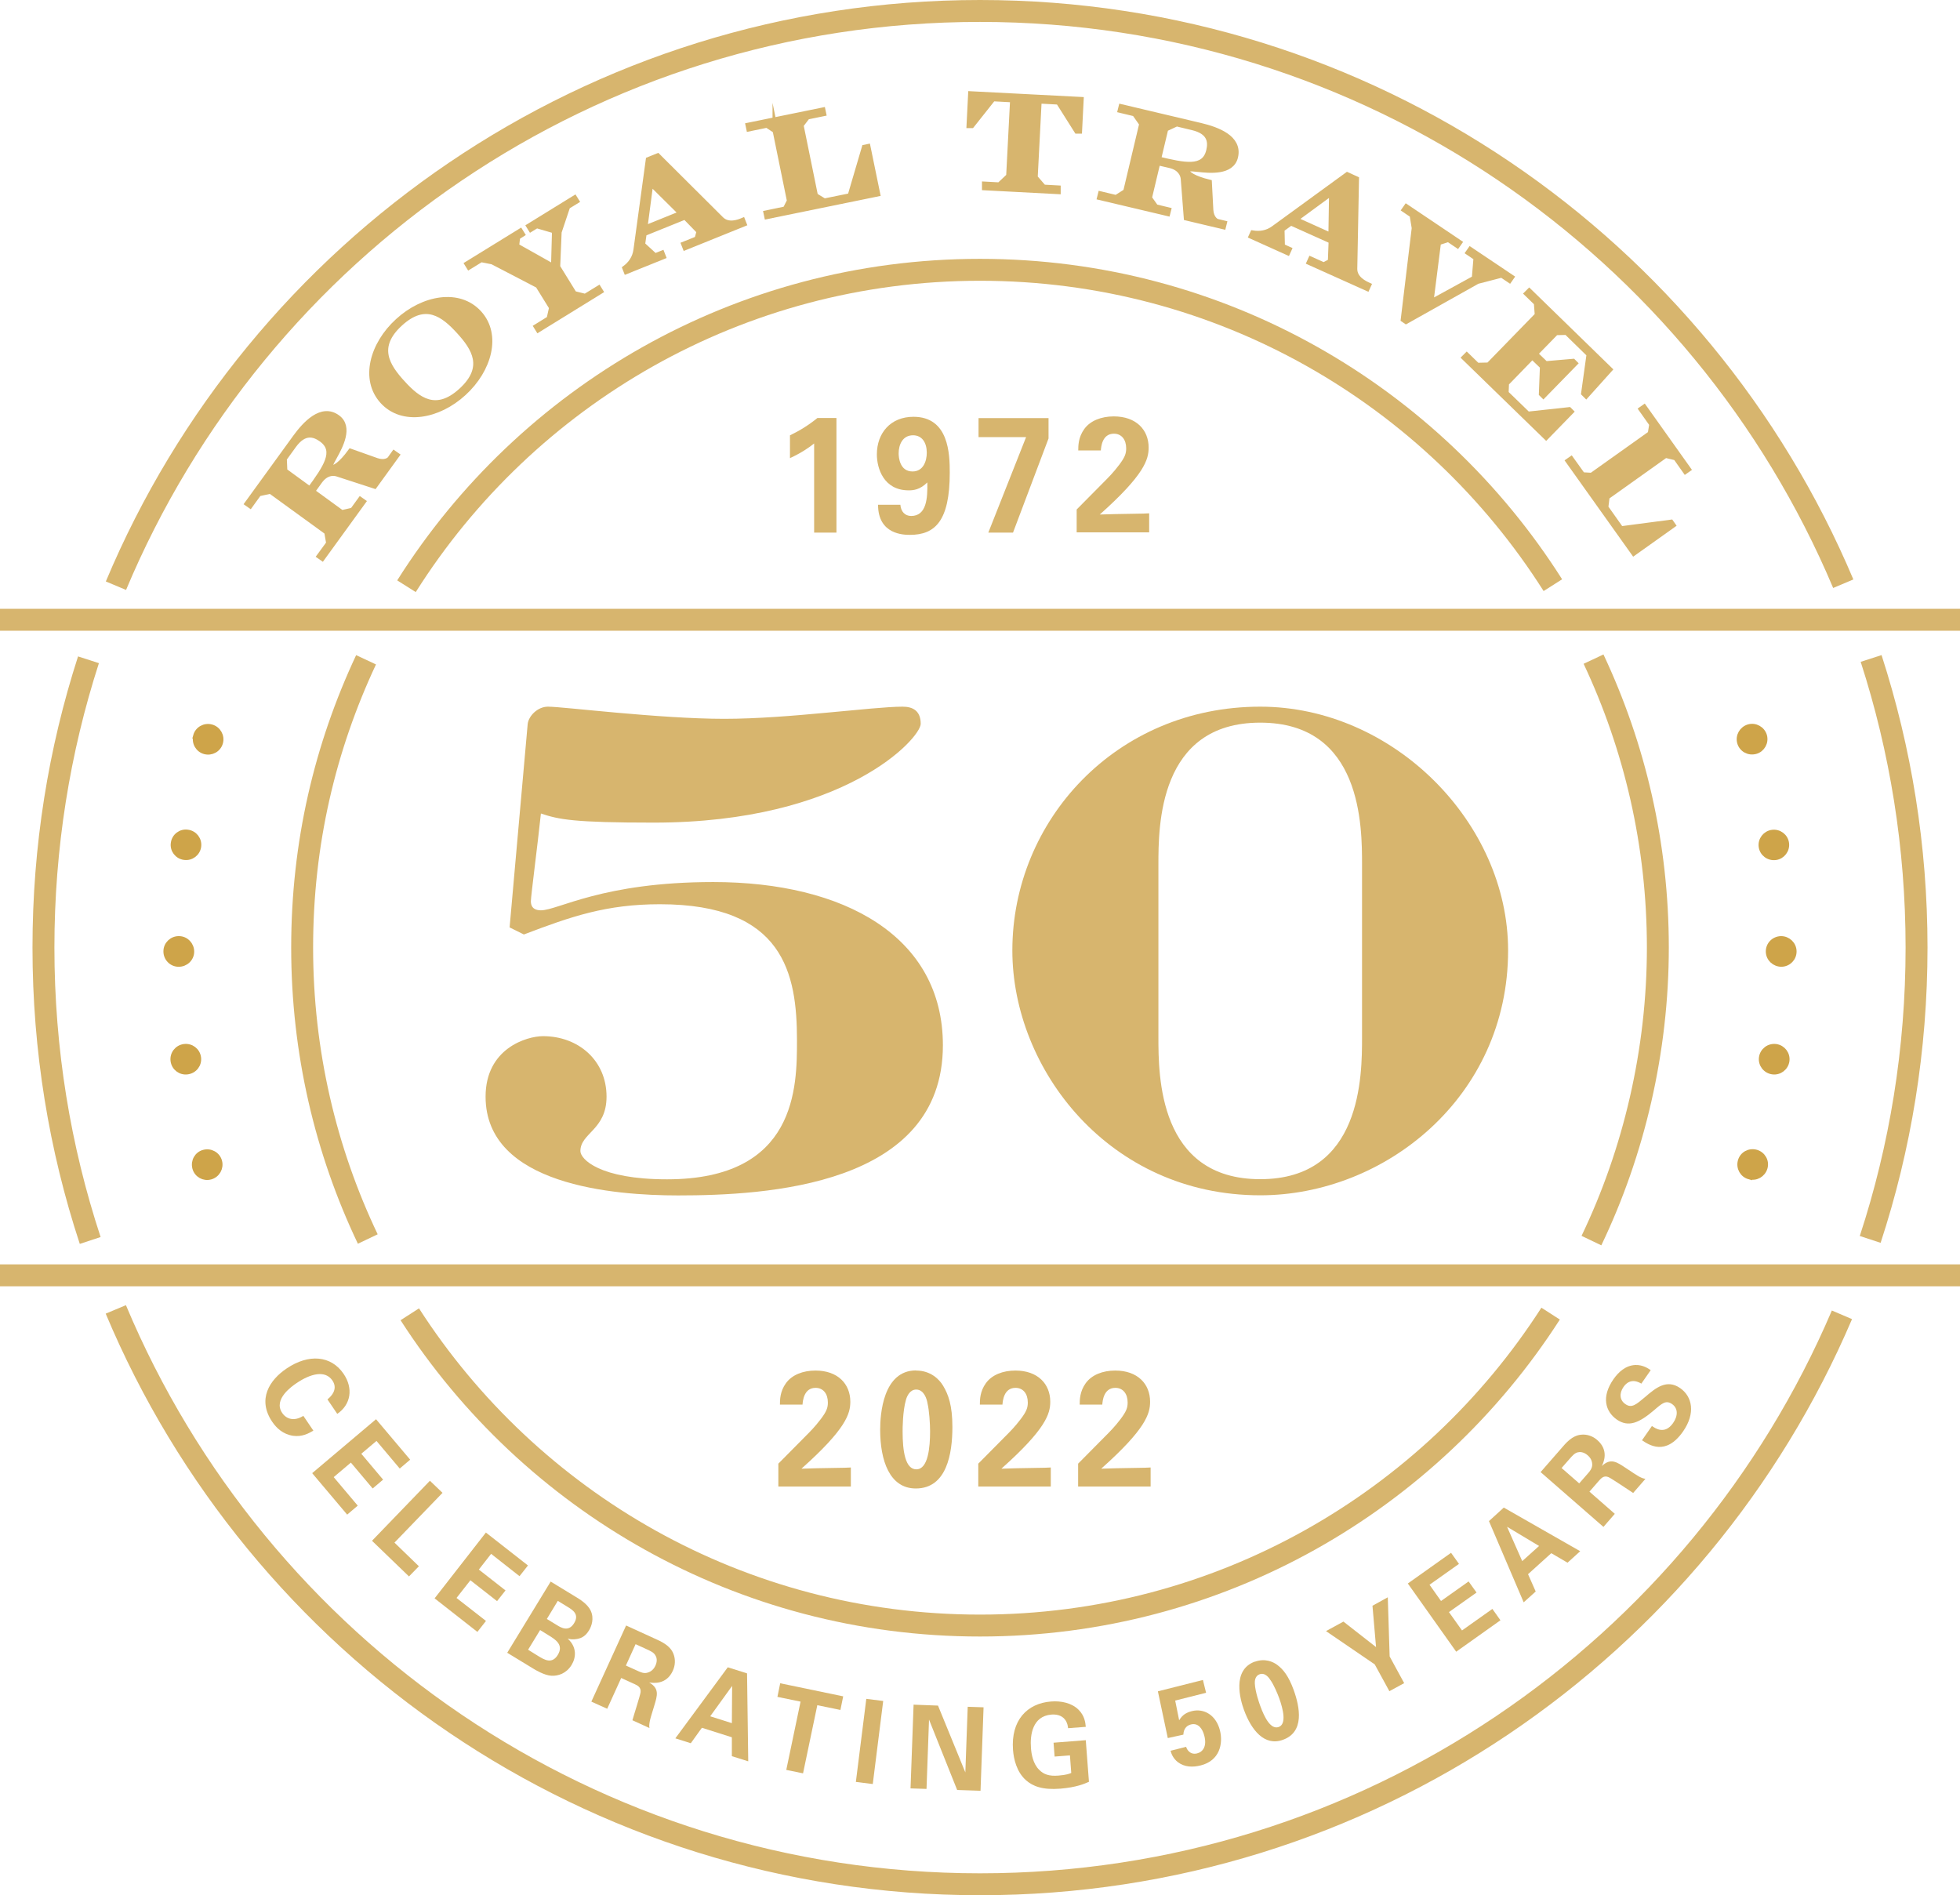 <?xml version="1.0" encoding="UTF-8"?><svg id="Layer_1" xmlns="http://www.w3.org/2000/svg" viewBox="0 0 148.42 143.51"><g><path d="M20.51,37.17l-.92,.2-.65,.9-.2-.14,3.62-4.99c.76-1.05,2-2.39,3.19-1.52,1,.72,.19,2.2-.23,2.96-.34,.62-.39,.71-.27,.8,.23,.17,.8-.23,1.5-1.19l1.97,.7c.59,.2,.93-.02,1.02-.14l.3-.42,.2,.14-1.68,2.32-2.83-.92c-.32-.1-.86-.08-1.32,.55l-.57,.79,2.24,1.63,.83-.19,.58-.8,.2,.14-3.09,4.26-.2-.14,.71-.97-.15-.86-4.27-3.1Zm2.96-.11c1.17-1.61,2.11-2.91,.88-3.8-.58-.42-1.32-.62-2.11,.46l-.73,1.01,.04,.93,1.92,1.4Z" style="fill:#d7b56e; stroke:#d7b56e; stroke-miterlimit:10; stroke-width:.42px;"/><path d="M36.27,23.71c1.5,1.64,.77,4.29-1.16,6.05-1.93,1.77-4.63,2.26-6.13,.62-1.51-1.65-.78-4.3,1.15-6.06,1.93-1.77,4.63-2.26,6.14-.61Zm-5.79,5.3c1.16,1.27,2.53,2.34,4.46,.57,1.93-1.77,.98-3.23-.18-4.5-1.17-1.28-2.54-2.35-4.47-.58-1.93,1.77-.98,3.23,.19,4.51Z" style="fill:#d7b56e; stroke:#d7b56e; stroke-miterlimit:10; stroke-width:.42px;"/><path d="M40.79,21.63l-3.5-1.82-.86-.17-.91,.56-.13-.21,4.01-2.47,.13,.21-.35,.22-.08,.68,2.67,1.5s.08,.04,.11,.03c.04-.02,.06-.07,.06-.13l.07-2.56-1.37-.4-.44,.27-.13-.21,3.44-2.12,.13,.21-.67,.41-.65,1.94-.11,2.64,1.26,2.04,.85,.21,1.01-.62,.13,.21-4.7,2.9-.13-.21,.97-.6,.19-.85-1.01-1.63Z" style="fill:#d7b56e; stroke:#d7b56e; stroke-miterlimit:10; stroke-width:.42px;"/><path d="M52.98,17.54l-1.1-1.13-3.12,1.26-.12,.85,.96,.88,.52-.21,.09,.23-2.78,1.12-.09-.23c.41-.31,.76-.76,.84-1.41l.93-6.8,.69-.28,4.8,4.78c.55,.55,1.37,.22,1.63,.11l.09,.23-4.43,1.79-.09-.23,1-.4,.15-.55Zm-1.38-1.38l-2.19-2.17s-.06-.03-.1,0c-.04,.02-.06,.04-.08,.12l-.42,3.19,2.79-1.13Z" style="fill:#d7b56e; stroke:#d7b56e; stroke-miterlimit:10; stroke-width:.42px;"/><path d="M58.71,9.88l-.63-.42-1.36,.28-.05-.24,5.63-1.15,.05,.24-1.22,.25-.49,.64,1.09,5.34,.69,.42,1.97-.4,1.08-3.67,.24-.05,.73,3.55-8.36,1.71-.05-.24,1.45-.3,.32-.63-1.09-5.34Z" style="fill:#d7b56e; stroke:#d7b56e; stroke-miterlimit:10; stroke-width:.42px;"/><path d="M76.68,7.54l-1.49-.08-1.61,2.03h-.18s.12-2.37,.12-2.37l8.33,.43-.12,2.36h-.18s-1.39-2.2-1.39-2.2l-1.49-.08-.3,5.81,.65,.75,1.09,.06v.24s-5.54-.29-5.54-.29v-.24s1.11,.06,1.11,.06l.72-.68,.3-5.81Z" style="fill:#d7b56e; stroke:#d7b56e; stroke-miterlimit:10; stroke-width:.42px;"/><path d="M86.47,9.37l-.54-.77-1.08-.26,.06-.24,6,1.42c1.26,.3,2.97,.92,2.63,2.36-.28,1.2-1.96,1.02-2.81,.93-.7-.07-.81-.08-.84,.07-.07,.28,.52,.65,1.67,.93l.11,2.09c.04,.62,.38,.86,.52,.89l.5,.12-.06,.24-2.78-.66-.23-2.96c-.03-.33-.26-.83-1.01-1.01l-.95-.22-.64,2.69,.49,.69,.96,.23-.06,.24-5.12-1.21,.06-.24,1.17,.28,.74-.47,1.22-5.14Zm1.24,2.69c1.94,.46,3.49,.83,3.84-.65,.17-.7,.06-1.45-1.24-1.76l-1.21-.29-.84,.39-.55,2.31Z" style="fill:#d7b56e; stroke:#d7b56e; stroke-miterlimit:10; stroke-width:.42px;"/><path d="M100.76,19.81l.06-1.57-3.07-1.38-.69,.5,.03,1.3,.51,.23-.1,.22-2.73-1.23,.1-.22c.51,.08,1.08,.02,1.6-.37l5.55-4.04,.68,.31-.13,6.78c-.02,.78,.79,1.14,1.05,1.26l-.1,.22-4.36-1.96,.1-.22,.98,.44,.51-.27Zm.04-1.95l.05-3.08s-.02-.06-.06-.08c-.04-.02-.08-.02-.14,.02l-2.59,1.9,2.75,1.24Z" style="fill:#d7b56e; stroke:#d7b56e; stroke-miterlimit:10; stroke-width:.42px;"/><path d="M107.1,17.2l-.15-.92-.59-.4,.14-.2,4,2.69-.14,.2-.68-.46-.77,.25-.55,4.34c0,.07,0,.12,.02,.14,.04,.03,.11-.02,.14-.04l3.14-1.72,.13-1.56-.59-.4,.14-.2,3.1,2.08-.14,.2-.58-.39-1.85,.48-5.4,3.03-.19-.13,.84-6.99Z" style="fill:#d7b56e; stroke:#d7b56e; stroke-miterlimit:10; stroke-width:.42px;"/><path d="M116.43,23.87l-.07-.93-.73-.71,.17-.17,6.08,5.92-1.77,1.97-.17-.17,.41-2.95-1.72-1.68-.81,.02-1.58,1.62,.8,.77,2.08-.18,.13,.13-2.38,2.44-.13-.13,.08-2.07-.79-.76-1.97,2.03-.03,.75,1.66,1.61,3.13-.34,.13,.13-1.87,1.92-6.18-6.01,.17-.17,.79,.77,.87-.02,3.68-3.78Z" style="fill:#d7b56e; stroke:#d7b56e; stroke-miterlimit:10; stroke-width:.42px;"/><path d="M124.98,32.86l.12-.74-.8-1.13,.2-.14,3.33,4.68-.2,.14-.72-1.02-.79-.19-4.44,3.16-.1,.8,1.16,1.64,3.79-.5,.14,.2-2.95,2.1-4.95-6.95,.2-.14,.86,1.2,.7,.04,4.44-3.16Z" style="fill:#d7b56e; stroke:#d7b56e; stroke-miterlimit:10; stroke-width:.42px;"/></g><g><path d="M14.77,88.44c-.14-.51,.16-1.04,.66-1.17,.51-.14,1.04,.15,1.18,.66s-.16,1.04-.67,1.18c-.5,.14-1.03-.15-1.17-.66Z" style="fill:#cea449; stroke:#cea449; stroke-miterlimit:10; stroke-width:.41px;"/><path d="M13.12,80.33c-.07-.53,.3-1,.82-1.07,.53-.07,1.01,.29,1.08,.82,.07,.53-.3,1-.83,1.07-.52,.07-1-.29-1.07-.82Z" style="fill:#cea449; stroke:#cea449; stroke-miterlimit:10; stroke-width:.41px;"/><path d="M12.58,72.03c0-.53,.45-.95,.97-.94,.53,0,.95,.44,.95,.97s-.45,.95-.98,.94c-.52,0-.95-.44-.94-.97Z" style="fill:#cea449; stroke:#cea449; stroke-miterlimit:10; stroke-width:.41px;"/><path d="M13.14,63.84c.07-.53,.56-.89,1.07-.81,.53,.07,.89,.55,.82,1.07s-.56,.89-1.08,.81c-.52-.07-.89-.55-.81-1.07Z" style="fill:#cea449; stroke:#cea449; stroke-miterlimit:10; stroke-width:.41px;"/><path d="M14.83,55.72c.14-.51,.67-.8,1.18-.66,.51,.14,.81,.67,.67,1.18s-.67,.8-1.18,.66c-.5-.14-.8-.66-.66-1.18Z" style="fill:#cea449; stroke:#cea449; stroke-miterlimit:10; stroke-width:.41px;"/></g><g><path d="M132.47,89.1c-.51-.14-.81-.66-.67-1.18s.67-.8,1.18-.66c.5,.14,.81,.66,.66,1.17s-.67,.81-1.17,.66Z" style="fill:#cea449; stroke:#cea449; stroke-miterlimit:10; stroke-width:.41px;"/><path d="M134.23,81.15c-.53-.07-.9-.55-.83-1.07s.55-.89,1.08-.82c.52,.07,.89,.55,.82,1.07s-.55,.89-1.07,.82Z" style="fill:#cea449; stroke:#cea449; stroke-miterlimit:10; stroke-width:.41px;"/><path d="M134.9,73c-.53,0-.97-.41-.98-.94s.41-.96,.95-.97c.52,0,.96,.41,.97,.94s-.41,.96-.94,.97Z" style="fill:#cea449; stroke:#cea449; stroke-miterlimit:10; stroke-width:.41px;"/><path d="M134.46,64.92c-.53,.07-1.01-.29-1.08-.81s.3-1,.82-1.07c.52-.07,1,.29,1.07,.81s-.3,1-.81,1.07Z" style="fill:#cea449; stroke:#cea449; stroke-miterlimit:10; stroke-width:.41px;"/><path d="M132.93,56.89c-.51,.14-1.04-.15-1.18-.66s.16-1.03,.67-1.18c.5-.14,1.03,.15,1.18,.66,.14,.51-.16,1.04-.66,1.18Z" style="fill:#cea449; stroke:#cea449; stroke-miterlimit:10; stroke-width:.41px;"/></g><path d="M139.58,44.2C128.83,18.71,103.61,.83,74.21,.83c-29.45,0-54.71,17.95-65.43,43.52" style="fill:none; fill-rule:evenodd; stroke:#d7b56e; stroke-miterlimit:10; stroke-width:1.66px;"/><path d="M141.62,93.85c2.28-6.95,3.51-14.38,3.51-22.1,0-7.64-1.21-14.99-3.44-21.89" style="fill:none; fill-rule:evenodd; stroke:#d7b56e; stroke-miterlimit:10; stroke-width:1.66px;"/><path d="M8.77,99.15c10.72,25.57,35.98,43.53,65.44,43.53,29.3,0,54.45-17.77,65.27-43.12" style="fill:none; fill-rule:evenodd; stroke:#d7b56e; stroke-miterlimit:10; stroke-width:1.66px;"/><path d="M6.7,49.96c-2.22,6.87-3.41,14.19-3.41,21.79,0,7.75,1.24,15.2,3.54,22.18" style="fill:none; fill-rule:evenodd; stroke:#d7b56e; stroke-miterlimit:10; stroke-width:1.66px;"/><path d="M27.85,93.82c-3.19-6.69-4.97-14.17-4.97-22.07s1.74-15.18,4.84-21.79" style="fill:none; fill-rule:evenodd; stroke:#d7b56e; stroke-miterlimit:10; stroke-width:1.66px;"/><path d="M117.42,99.47c-9.13,14.21-25.07,23.62-43.21,23.62s-34.05-9.39-43.18-23.57" style="fill:none; fill-rule:evenodd; stroke:#d7b56e; stroke-miterlimit:10; stroke-width:1.66px;"/><path d="M120.67,49.91c3.12,6.63,4.87,14.03,4.87,21.84s-1.81,15.48-5.03,22.19" style="fill:none; fill-rule:evenodd; stroke:#d7b56e; stroke-miterlimit:10; stroke-width:1.66px;"/><path d="M30.78,44.39c9.09-14.4,25.15-23.96,43.43-23.96s34.28,9.53,43.38,23.88" style="fill:none; fill-rule:evenodd; stroke:#d7b56e; stroke-miterlimit:10; stroke-width:1.66px;"/><g><path d="M24.8,105.96c.17-.14,.86-.71,.37-1.43-.54-.79-1.63-.53-2.71,.2-.31,.21-1.8,1.22-1.09,2.26,.3,.45,.89,.67,1.6,.22l.76,1.12c-.33,.19-.83,.49-1.54,.39-.78-.12-1.26-.6-1.57-1.05-1.16-1.71-.21-3.18,1.09-4.05,1.66-1.12,3.36-.99,4.31,.41,.74,1.09,.56,2.32-.48,3.03l-.74-1.09Z" style="fill:#d7b56e;"/><path d="M28.47,107.46l2.59,3.07-.79,.67-1.76-2.09-1.15,.97,1.65,1.96-.79,.67-1.65-1.96-1.3,1.1,1.82,2.16-.8,.68-2.65-3.14,4.83-4.08Z" style="fill:#d7b56e;"/><path d="M32.56,112.13l.95,.91-3.64,3.77,1.85,1.79-.75,.77-2.8-2.7,4.38-4.54Z" style="fill:#d7b56e;"/><path d="M36.81,116.06l3.17,2.48-.64,.81-2.15-1.69-.93,1.19,2.02,1.58-.64,.81-2.02-1.58-1.05,1.34,2.23,1.74-.65,.83-3.24-2.54,3.89-4.99Z" style="fill:#d7b56e;"/><path d="M41.7,119.76l1.92,1.17c.3,.18,.87,.53,1.11,1.03,.28,.6,.06,1.19-.13,1.5-.12,.2-.37,.53-.79,.62-.06,.02-.46,.11-.8,0v.02c.68,.63,.62,1.41,.27,1.98-.39,.63-1,.84-1.53,.81-.53-.03-1.23-.45-1.42-.57l-1.92-1.17,3.29-5.39Zm-1.71,5.16l.74,.46c.5,.31,1.07,.65,1.51-.07,.47-.77-.19-1.17-.71-1.49l-.63-.39-.91,1.49Zm1.42-2.33l.77,.47c.31,.19,.88,.54,1.3-.16,.41-.67-.13-1-.49-1.22l-.75-.46-.83,1.37Z" style="fill:#d7b56e;"/><path d="M47.4,123.08l2.1,.96c.61,.27,1.22,.55,1.48,1.15,.2,.47,.14,.95-.03,1.32-.49,1.08-1.49,.93-1.79,.89,.79,.46,.62,.98,.38,1.77-.22,.71-.31,1.01-.34,1.19-.05,.28-.04,.37-.02,.49l-1.29-.59c.09-.34,.59-1.88,.62-2.13,.04-.38-.25-.51-.44-.6l-1.03-.47-1.06,2.33-1.2-.54,2.63-5.76Zm0,3.04l.95,.43c.14,.06,.41,.19,.67,.11,.11-.03,.42-.12,.61-.53,.18-.39,.08-.66,0-.78-.12-.22-.34-.32-.71-.49l-.79-.36-.73,1.61Z" style="fill:#d7b56e;"/><path d="M56.57,126.71l.09,6.66-1.24-.39v-1.43s-2.27-.72-2.27-.72l-.84,1.17-1.17-.37,3.97-5.38,1.46,.46Zm-1.15,3.77l.02-2.82-1.66,2.3,1.64,.52Z" style="fill:#d7b56e;"/><path d="M60.62,128.85l-1.75-.36,.21-1.03,4.77,.99-.21,1.03-1.75-.36-1.08,5.16-1.27-.26,1.08-5.16Z" style="fill:#d7b56e;"/><path d="M65.6,128.64l1.28,.16-.79,6.29-1.28-.16,.79-6.29Z" style="fill:#d7b56e;"/><path d="M69.17,129.08l1.86,.07,2.07,5.06,.18-4.97,1.2,.04-.23,6.32-1.77-.06-2.13-5.33-.19,5.25-1.21-.04,.23-6.32Z" style="fill:#d7b56e;"/><path d="M80.88,130.86c-.02-.17-.05-.39-.21-.62-.28-.4-.76-.43-1.04-.41-1.46,.11-1.64,1.57-1.56,2.54,.03,.43,.15,1.19,.63,1.65,.32,.33,.74,.49,1.45,.43,.62-.05,.83-.14,.97-.2l-.1-1.33-1.16,.09-.08-1.05,2.44-.19,.24,3.15c-.36,.16-.96,.42-2.16,.52-1.37,.11-2.1-.19-2.61-.64-.72-.64-.93-1.63-.98-2.29-.17-2.23,1.06-3.53,2.88-3.67,.77-.06,1.58,.11,2.1,.64,.44,.45,.5,.94,.53,1.28l-1.33,.1Z" style="fill:#d7b56e;"/><path d="M89.82,132.27c.03,.14,.26,.64,.83,.5,.44-.11,.75-.54,.55-1.32-.14-.57-.48-1.01-1.02-.87-.54,.14-.56,.63-.57,.77l-1.18,.26-.75-3.54,3.41-.86,.24,.97-2.34,.59,.3,1.49c.14-.21,.34-.54,.96-.69,.9-.23,1.83,.28,2.13,1.46,.25,1.01-.02,2.29-1.46,2.65-.59,.15-1.22,.14-1.73-.25-.37-.29-.49-.64-.55-.86l1.19-.3Z" style="fill:#d7b56e;"/><path d="M95.02,125.83c.77-.28,1.38,0,1.7,.24,.44,.33,.85,.82,1.24,1.89,.48,1.33,.83,3.19-.81,3.78-1.4,.51-2.39-.73-2.95-2.26-.28-.76-.93-3.02,.82-3.66Zm1.19,1.4c-.09-.15-.4-.61-.83-.45-.34,.12-.37,.5-.36,.69,.03,.65,.35,1.53,.4,1.67,.35,.98,.83,1.84,1.41,1.63,.62-.23,.32-1.38,.04-2.17-.13-.36-.41-1.02-.65-1.36Z" style="fill:#d7b56e;"/><path d="M101.73,122.79l2.47,1.93-.27-3.13,1.16-.64,.14,4.48,1.1,2.02-1.12,.61-1.11-2.03-3.69-2.52,1.32-.72Z" style="fill:#d7b56e;"/><path d="M106.6,119.91l3.28-2.33,.6,.84-2.23,1.58,.87,1.23,2.09-1.48,.6,.84-2.09,1.48,.99,1.39,2.3-1.63,.61,.86-3.35,2.38-3.66-5.16Z" style="fill:#d7b56e;"/><path d="M113.88,114.16l5.78,3.3-.96,.87-1.23-.72-1.76,1.59,.58,1.31-.91,.82-2.63-6.15,1.13-1.03Zm2.66,2.9l-2.42-1.45,1.15,2.6,1.28-1.15Z" style="fill:#d7b56e;"/><path d="M116.67,111.46l1.51-1.73c.43-.51,.87-1.01,1.52-1.09,.5-.06,.95,.13,1.26,.41,.89,.78,.47,1.69,.34,1.96,.66-.62,1.11-.32,1.8,.14,.62,.42,.88,.58,1.04,.67,.26,.13,.34,.14,.46,.16l-.93,1.07c-.3-.19-1.63-1.1-1.87-1.2-.35-.15-.55,.09-.7,.25l-.74,.85,1.92,1.68-.86,.99-4.77-4.16Zm2.92,.86l.68-.78c.1-.11,.29-.34,.3-.61,0-.11,0-.44-.34-.73-.32-.28-.61-.26-.74-.23-.24,.05-.4,.23-.67,.54l-.57,.65,1.33,1.16Z" style="fill:#d7b56e;"/><path d="M125.08,107.97c.24,.17,.97,.7,1.61-.21,.4-.57,.37-1.13-.07-1.44-.46-.32-.75-.07-1.35,.45-1.13,.96-1.94,1.34-2.84,.72-.85-.6-1.2-1.7-.24-3.07,.36-.51,.9-1.03,1.65-1.06,.57-.02,.98,.27,1.16,.39l-.71,1.02c-.19-.11-.84-.48-1.35,.25-.34,.49-.29,1.01,.14,1.3,.48,.34,.82,.03,1.5-.54,.81-.7,1.64-1.37,2.65-.67,.93,.65,1.17,1.91,.22,3.28-1.32,1.89-2.6,1.01-3.11,.67l.75-1.08Z" style="fill:#d7b56e;"/></g><line y1="46.93" x2="148.42" y2="46.93" style="fill:none; stroke:#d7b56e; stroke-miterlimit:10; stroke-width:1.66px;"/><line y1="96.57" x2="148.42" y2="96.57" style="fill:none; stroke:#d7b56e; stroke-miterlimit:10; stroke-width:1.66px;"/><g><path d="M38.59,70.22l1.37-15.41c.08-.61,.76-1.3,1.53-1.3,.61,0,2.67,.23,5.26,.46,2.59,.23,5.65,.46,8.09,.46s5.26-.23,7.71-.46c2.52-.23,4.65-.46,5.8-.46,.76,0,1.37,.3,1.37,1.3,0,1.07-5.72,7.48-20.22,7.48-6.03,0-7.17-.23-8.54-.69-.23,2.21-.76,6.26-.76,6.64,0,.61,.46,.69,.76,.69,1.3,0,4.65-2.14,13.05-2.14,9.92,0,17.39,4.12,17.39,12.36,0,10.68-13.43,11.37-20.06,11.37-4.81,0-14.57-.76-14.57-7.48,0-3.66,3.13-4.58,4.35-4.58,2.67,0,4.81,1.83,4.81,4.58,0,2.52-1.98,2.75-1.98,4.12,0,.61,1.45,2.14,6.56,2.14,9.84,0,9.84-7.02,9.84-10.53,0-5.04-.99-10.3-10.38-10.3-4.04,0-6.71,.92-10.3,2.29l-1.07-.53Z" style="fill:#d7b56e;"/><path d="M95.43,90.51c-11.44,0-18.77-9.54-18.77-18.54,0-9.84,7.86-18.46,18.77-18.46,10.07,0,18.77,8.77,18.77,18.46,0,11.14-9.38,18.54-18.77,18.54Zm7.71-25.03c0-2.9,0-10.76-7.71-10.76s-7.71,7.86-7.71,10.76v13.05c0,2.9,0,10.76,7.71,10.76s7.71-7.86,7.71-10.76v-13.05Z" style="fill:#d7b56e;"/></g><g><path d="M59.83,32.96c.73-.35,1.42-.78,2.07-1.31h1.44v8.68h-1.69v-6.75c-.33,.27-.97,.72-1.83,1.11v-1.73Z" style="fill:#d7b56e;"/><path d="M68.18,38.22c.04,.52,.35,.85,.82,.85,1.16,0,1.25-1.34,1.22-2.54-.56,.56-1.06,.6-1.41,.6-1.91,0-2.41-1.69-2.41-2.72,0-1.62,1.04-2.85,2.77-2.85,2.69,0,2.75,2.83,2.75,4.23,0,3.67-1.12,4.71-3.01,4.71-.44,0-2.42,0-2.42-2.28h1.69Zm2-3.94c0-.76-.36-1.32-1.04-1.32-.79,0-1.09,.71-1.09,1.37,0,.3,.08,1.37,1.05,1.37,.83,0,1.08-.81,1.08-1.42Z" style="fill:#d7b56e;"/><path d="M74.1,31.66h5.3v1.54l-2.69,7.13h-1.87l2.86-7.23h-3.6v-1.44Z" style="fill:#d7b56e;"/><path d="M81.53,38.58l2.03-2.05c.36-.36,.76-.76,1.18-1.32,.44-.58,.54-.86,.54-1.26,0-.66-.35-1.11-.93-1.11-.9,0-.97,1.02-.99,1.27h-1.71c0-.35,0-1,.46-1.63,.45-.62,1.28-.95,2.23-.95,1.7,0,2.64,1.02,2.64,2.36,0,.9-.31,2.05-3.7,5.07,1.13-.03,1.27-.04,2.15-.05,1.2-.02,1.33-.02,1.59-.04v1.44h-5.49v-1.75Z" style="fill:#d7b56e;"/></g><g><path d="M58.94,110.83l2.03-2.05c.36-.36,.76-.76,1.18-1.32,.44-.58,.54-.86,.54-1.26,0-.66-.35-1.11-.93-1.11-.9,0-.97,1.02-.99,1.27h-1.71c0-.35,0-1,.46-1.63,.45-.62,1.28-.95,2.23-.95,1.7,0,2.64,1.02,2.64,2.36,0,.9-.31,2.05-3.7,5.07,1.13-.03,1.27-.04,2.15-.05,1.2-.02,1.33-.02,1.59-.04v1.44h-5.49v-1.75Z" style="fill:#d7b56e;"/><path d="M69.37,103.78c1.1,0,1.75,.66,2.04,1.14,.4,.66,.71,1.5,.71,3.13,0,2.01-.42,4.66-2.77,4.66-2,0-2.7-2.14-2.7-4.45,0-1.16,.21-4.49,2.72-4.49Zm.86,2.45c-.04-.24-.24-1.01-.85-1.01-.48,0-.69,.49-.77,.75-.26,.88-.26,2.21-.26,2.43,0,1.48,.2,2.86,1.04,2.86,.9,0,1.04-1.69,1.04-2.88,0-.55-.06-1.57-.2-2.14Z" style="fill:#d7b56e;"/><path d="M74.08,110.83l2.03-2.05c.36-.36,.76-.76,1.18-1.32,.44-.58,.54-.86,.54-1.26,0-.66-.35-1.11-.93-1.11-.9,0-.97,1.02-.99,1.27h-1.71c0-.35,0-1,.46-1.63,.45-.62,1.28-.95,2.23-.95,1.7,0,2.64,1.02,2.64,2.36,0,.9-.31,2.05-3.7,5.07,1.13-.03,1.27-.04,2.15-.05,1.2-.02,1.33-.02,1.59-.04v1.44h-5.49v-1.75Z" style="fill:#d7b56e;"/><path d="M81.64,110.83l2.03-2.05c.36-.36,.76-.76,1.18-1.32,.44-.58,.54-.86,.54-1.26,0-.66-.35-1.11-.93-1.11-.9,0-.97,1.02-.99,1.27h-1.71c0-.35,0-1,.46-1.63,.45-.62,1.28-.95,2.23-.95,1.7,0,2.64,1.02,2.64,2.36,0,.9-.31,2.05-3.7,5.07,1.13-.03,1.27-.04,2.15-.05,1.2-.02,1.33-.02,1.59-.04v1.44h-5.49v-1.75Z" style="fill:#d7b56e;"/></g></svg>